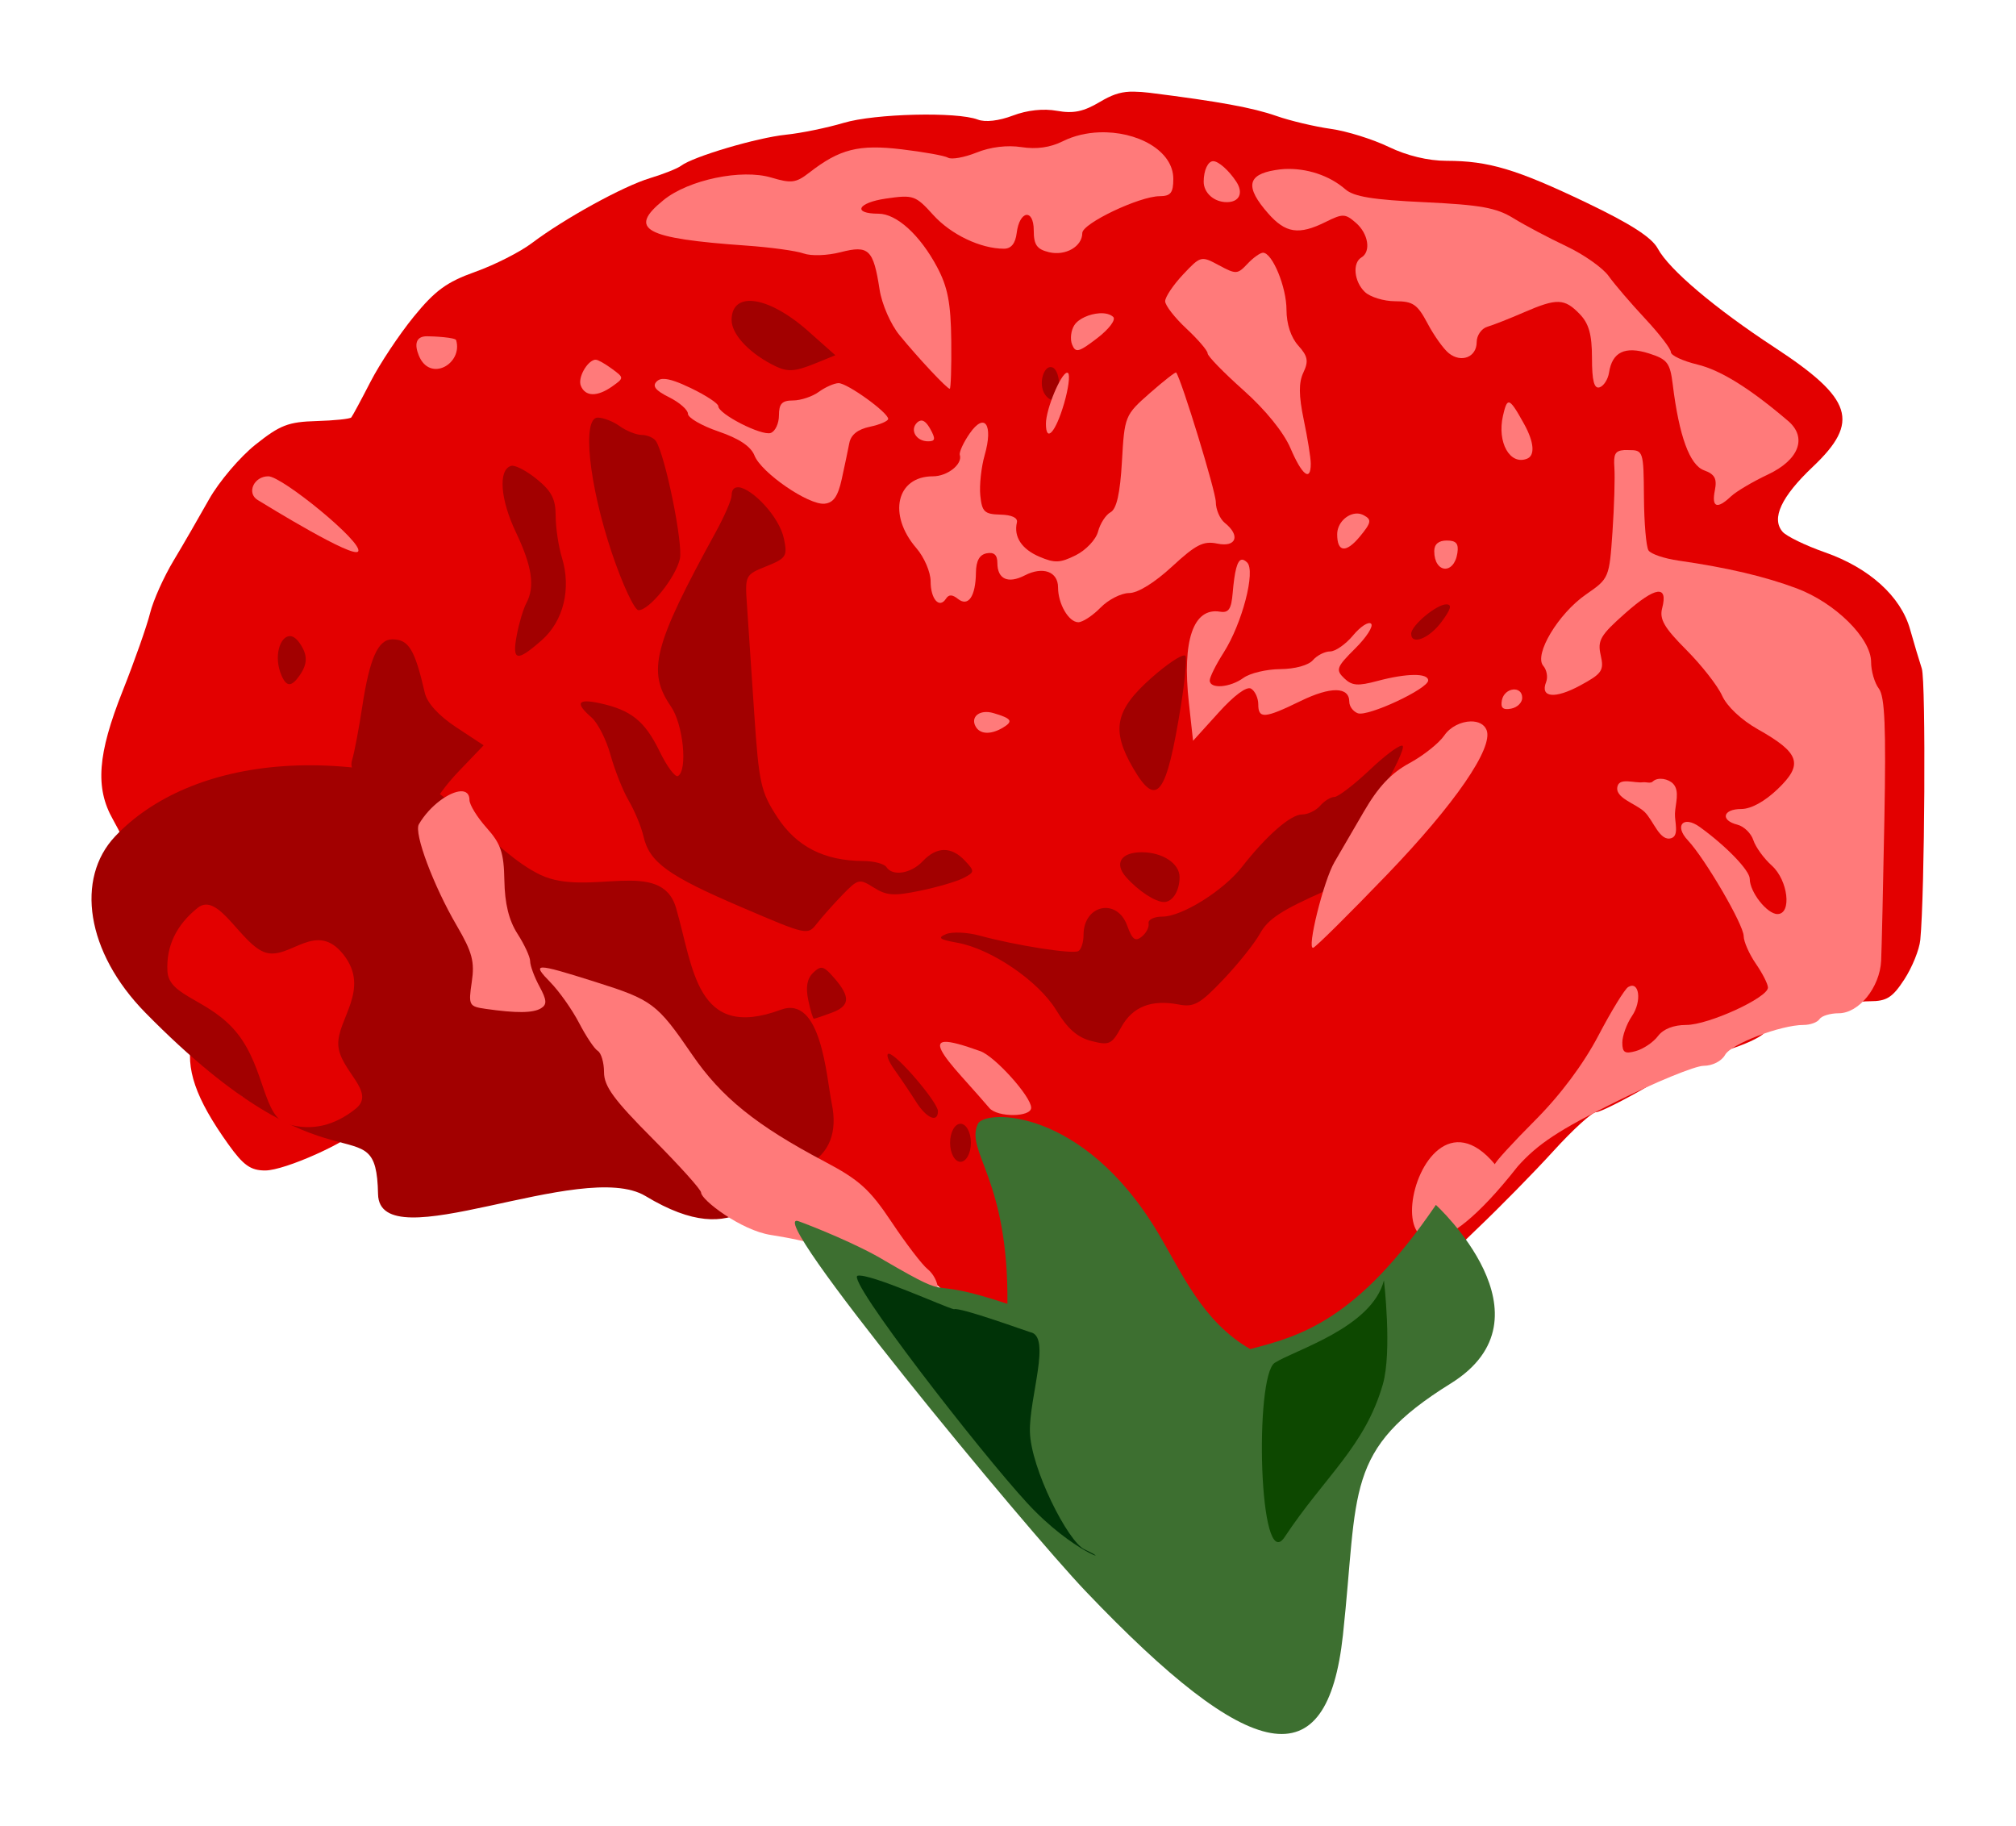 <?xml version="1.0" encoding="UTF-8"?>
<svg version="1.1" viewBox="0 0 440 398.39" xmlns="http://www.w3.org/2000/svg">
<g transform="translate(-4.9592e-8 4.1403e-6)">
<path d="m246.61 20.008c0.332-0.015 0.675-0.006 1.035 0 0.96 0.017 2.02 0.082 3.27 0.239 15.145 1.903 22.509 3.251 27.653 5.054 3.036 1.065 8.401 2.331 11.922 2.826 3.522 0.495 9.189 2.282 12.626 3.94 3.953 1.908 8.575 3.02 12.584 3.025 9.191 0.01 15.254 1.813 30.592 9.154 9.607 4.598 14.222 7.57 15.524 9.99 2.468 4.588 12.467 13.045 25.542 21.611 17.025 11.155 18.646 16.212 8.321 25.989-6.923 6.556-9.132 11.303-6.623 14.208 0.841 0.975 5.001 3 9.273 4.497 9.642 3.38 16.527 9.597 18.546 16.756 0.837 2.968 1.994 6.846 2.567 8.597 0.916 2.802 0.652 49.106-0.331 59.221-0.204 2.101-1.767 5.97-3.477 8.597-2.584 3.97-3.854 4.776-7.534 4.776-2.435 0-4.807 0.573-5.257 1.274-0.45 0.7-2.537 1.274-4.636 1.274-2.1 0-4.186 0.573-4.636 1.274-0.45 0.7-2.202 1.274-3.891 1.274s-3.758 0.813-4.636 1.831c-0.879 1.018-4.681 2.743-8.445 3.821-3.764 1.078-11.293 4.524-16.724 7.681-5.431 3.157-10.621 5.771-11.508 5.771-0.887 0-5.068 3.81-9.314 8.477-4.246 4.667-11.787 12.338-16.766 17.074-7.313 6.956-9.02 9.31-8.817 12.218 0.694 9.966-2.593 9.903-6.839 14.552-4.677 5.121-2.108 6.003-5.359 4.804-3.004-1.108-9.532 2.493-5.064-3.436 2.186-2.901 3.974-6.147 3.974-7.204 0-2.887-6.208-2.386-14.116 1.154-5.648 2.528-7.303 4.065-9.48 8.796-3.979 8.648-9.635 10.403-12.253 3.781-1.964-4.968-4.754-1.585-5.464 6.646-0.434 5.031-1.492 7.903-3.726 10.189-4.448 4.552-12.507 4.416-18.132-0.318-2.289-1.926-6.589-5.405-9.563-7.721-5.918-4.609-6.736-7.121-2.939-9.074 2.675-1.376 4.565-7.339 4.264-13.452-0.176-3.565 0.799-5.485 6.913-13.731 2.041-2.752 2.176-4.005 0.911-8.835-1.508-5.757-2.463-6.612-13.04-12.019-6.873-3.513-8.155-3.663-8.155-1.075 0 1.154 1.233 1.91 3.105 1.91 5.974 0 8.179 12.071 4.181 22.964-1.202 3.276-1.697 7.166-1.2 9.711 0.562 2.88 0.324 4.258-0.745 4.258-1.297 0-16.3-11.437-18.587-14.169-1.36-1.623-17.231-8.789-19.498-8.796-6.887-0.021-13.098-3.139-19.953-9.99-17.714-17.704-21.485-22.043-21.485-24.994 0-1.67-0.646-3.423-1.449-3.9-0.803-0.477-2.306-2.844-3.353-5.253-1.594-3.668-2.5-4.313-5.506-3.98-3.259 0.361-3.578 0.869-3.477 5.492 0.091 4.201 0.73 5.356 3.643 6.726 1.943 0.914 3.519 2.203 3.519 2.866 0 1.641-6.166 1.546-9.48-0.159-2.296-1.181-2.579-2.212-1.863-6.806 0.774-4.96 0.552-5.505-2.691-6.925-1.94-0.85-6.148-1.88-9.397-2.308-3.926-0.517-6.205-1.529-6.789-3.025-1.383-3.545-10.851-10.109-14.572-10.109-1.855 0-5.944-1.214-9.066-2.667-4.64-2.159-5.833-3.459-6.541-7.084-0.695-3.561-0.239-5.035 2.153-7.482 1.708-1.748 2.605-3.882 2.153-5.015-1.375-3.445-4.701-2.122-7.369 2.905-1.419 2.674-3.454 5.57-4.554 6.447-1.099 0.877-2.389 3.248-2.856 5.293-0.467 2.045-1.397 4.058-2.07 4.457-0.673 0.4-1.242 1.893-1.242 3.303 0 3.868-6.568 13.877-10.142 15.442-4.72 2.068-5.536 7.1-1.615 9.95 1.744 1.267 3.145 3.323 3.146 4.577 0.001 1.288 1.154 2.468 2.649 2.706 1.456 0.232 4.736 1.384 7.286 2.547 2.81 1.282 7.438 2.045 11.715 1.91 6.192-0.194 6.855 5e-3 5.381 1.711-2.706 3.135-16.652 9.393-20.947 9.393-3.182 0-4.761-1.121-8.031-5.691-7.215-10.082-9.444-16.626-7.948-23.044 0.72-3.09 2.477-7.495 3.933-9.791 1.574-2.482 2.647-6.409 2.649-9.711 0.004-4.071 1.145-7.215 4.222-11.781 2.308-3.425 4.708-6.209 5.34-6.209 0.632 0 2.289-2.561 3.684-5.691 1.919-4.304 3.447-5.891 6.251-6.487 2.039-0.433 4.28-0.94 5.009-1.114 0.729-0.175-0.875-1.016-3.56-1.871-3.589-1.142-6.219-1.188-9.935-0.199-7.832 2.084-8.893 3.13-9.563 9.273-0.164 1.502-9.632 5.665-15.027 6.607-4.596 0.802-5.056 0.583-6.292-2.706-0.736-1.959-2.53-5.652-3.974-8.199-3.897-6.872-3.351-14.235 2.111-27.979 2.613-6.575 5.308-14.232 6.003-17.034 0.695-2.802 3.023-7.96 5.133-11.462 2.11-3.502 5.573-9.52 7.741-13.373 2.168-3.853 6.74-9.231 10.142-11.94 5.347-4.257 7.146-4.956 13.288-5.134 3.909-0.113 7.346-0.466 7.617-0.796 0.271-0.33 2.152-3.819 4.181-7.761 2.029-3.941 6.277-10.335 9.438-14.208 4.663-5.712 7.17-7.565 13.412-9.791 4.232-1.509 9.786-4.324 12.336-6.248 7.107-5.363 19.935-12.431 25.831-14.208 2.914-0.879 5.981-2.094 6.789-2.706 2.644-2.006 16.567-6.121 22.851-6.766 3.382-0.347 9.049-1.521 12.626-2.587 6.822-2.033 24.731-2.462 29.267-0.716 1.628 0.627 4.601 0.284 7.658-0.876 3.156-1.197 6.67-1.571 9.645-1.035 3.584 0.646 5.794 0.166 9.356-1.95 2.465-1.465 4.213-2.124 6.541-2.229z" fill="#e30000" stroke-width="0"/>
<g transform="matrix(1.193 0 0 1.205 -91.661 -81.741)">
<path d="m224.37 278.95c-8.012 4.142-11.972 15.914-29.443 5.481-11.526-6.883-48.692 11.818-48.932-0.342-0.337-17.039-8.177 1.82-42.572-32.866-10.894-10.986-12.766-24.312-5.55-31.905 3.371-3.547 7.739-6.506 12.94-8.69 5.201-2.185 11.235-3.595 17.94-4.048 6.704-0.453 14.079 0.052 21.961 1.7 7.882 1.647 16.27 13.875 25.003 17.992s22.063-3.238 24.784 5.951c3.198 10.797 3.62 24.177 19.163 18.474 7.449-2.733 8.335 12.113 9.352 17.072 1.017 4.958-0.299 8.935-4.646 11.183z" fill="#a20000"/>
<path d="m214.04 122.32c-2.054-4e-3 -3.365 1.128-3.365 3.468 0 2.47 2.94 5.708 7.215 7.96 2.911 1.533 4.057 1.516 8.256-0.165l3.504-1.42-4.96-4.36c-4.102-3.6-8.009-5.478-10.649-5.483z" fill="#a20000"/>
<path d="m268.99 134.31c-1.171 0.038-2.03 2.541-1.284 4.393 0.351 0.872 1.139 1.585 1.769 1.585 1.475 0 1.506-4.98 0.035-5.846-0.176-0.103-0.353-0.138-0.52-0.132z" fill="#a20000"/>
<path d="m186.19 143.46c-2.908 0-1.635 12.109 2.602 24.573 1.927 5.668 4.129 10.305 4.856 10.305 1.985 0 6.78-5.892 7.562-9.281 0.625-2.71-2.651-18.687-4.371-21.336-0.392-0.604-1.569-1.105-2.602-1.123-1.032-0.018-2.839-0.732-4.024-1.585-1.185-0.853-2.99-1.552-4.024-1.552z" fill="#a20000"/>
<path d="m170.65 152.18c-0.127-0.012-0.261 6e-3 -0.347 0.033-2.351 0.734-1.948 6.063 0.902 11.989 2.975 6.186 3.536 9.875 1.908 12.881-0.53 0.979-1.321 3.567-1.734 5.747-0.9 4.749-0.02 4.927 4.544 0.958 4.008-3.485 5.446-9.332 3.712-14.962-0.625-2.031-1.145-5.431-1.145-7.563 0-3.044-0.744-4.488-3.469-6.672-1.67-1.338-3.479-2.328-4.371-2.411z" fill="#a20000"/>
<path d="m211.76 156.08c-0.645 0.03-1.075 0.465-1.075 1.453 0 0.773-1.294 3.746-2.879 6.606-11.438 20.628-12.646 25.28-8.221 31.641 2.24 3.22 3.087 11.522 1.284 12.584-0.516 0.304-2.034-1.749-3.4-4.525-2.673-5.434-5.209-7.433-10.892-8.653-4.092-0.879-4.585-0.059-1.526 2.576 1.15 0.991 2.707 4.039 3.469 6.771 0.762 2.732 2.255 6.473 3.33 8.29 1.075 1.817 2.304 4.731 2.706 6.473 1.085 4.703 4.497 7.135 17.899 12.815 11.928 5.054 12.132 5.128 13.771 3.039 0.916-1.167 3.024-3.523 4.683-5.218 2.908-2.971 3.123-3.02 5.793-1.354 2.338 1.458 3.674 1.54 8.464 0.561 3.122-0.638 6.65-1.655 7.874-2.279 2.122-1.081 2.151-1.236 0.312-3.171-2.478-2.607-5.17-2.563-7.701 0.099-2.146 2.257-5.532 2.795-6.66 1.057-0.377-0.581-2.284-1.081-4.232-1.09-7.13-0.032-12.205-2.598-15.714-7.927-3.033-4.606-3.368-6.093-4.232-18.859-0.516-7.631-1.103-16.39-1.318-19.453-0.387-5.504-0.348-5.588 3.538-7.134 3.63-1.444 3.884-1.821 3.226-4.954-0.861-4.1-5.803-9.048-8.221-9.347-0.101-0.013-0.185-4e-3 -0.278 0z" fill="#a20000"/>
<path d="m341.42 177.28c-1.784 0-6.417 3.831-6.417 5.317 0 2.149 3.286 0.881 5.55-2.147 1.727-2.309 1.982-3.171 0.867-3.171z" fill="#a20000"/>
<path d="m129.81 183.03c-1.758 0.082-2.967 3.692-1.484 7.112 0.919 2.121 1.838 2.121 3.325 0 1.487-2.121 1.487-3.721 0-5.842-0.631-0.899-1.255-1.297-1.841-1.27z" fill="#a20000"/>
<path d="m148.59 183.62c-2.591 0-4.135 3.404-5.481 12.154-0.626 4.069-1.455 8.383-1.839 9.611-0.59 1.891 0.398 2.821 6.348 6.044 7.976 4.321 8.672 4.515 8.672 2.279 0-0.885 2.036-3.688 4.51-6.242l4.51-4.657-5.065-3.303c-3.182-2.084-5.268-4.37-5.689-6.176-1.853-7.945-2.954-9.71-5.966-9.71z" fill="#a20000"/>
<path d="m293.52 186.53c-0.725-0.048-3.215 1.593-6.001 4.029-6.716 5.872-7.455 9.486-3.365 16.415 4.308 7.299 6.077 4.997 8.742-11.494 0.682-4.222 1.054-8.186 0.833-8.819-0.028-0.079-0.105-0.125-0.208-0.132z" fill="#a20000"/>
<path d="m333.2 202.88c-0.818 0.157-3.18 1.941-5.724 4.327-2.907 2.726-5.854 4.954-6.521 4.954-0.667 0-1.842 0.713-2.602 1.585-0.76 0.872-2.248 1.585-3.33 1.585-2.07 0-6.519 3.845-10.962 9.479-3.405 4.318-11.004 9.017-14.569 9.017-1.526 0-2.665 0.551-2.532 1.222 0.133 0.671-0.419 1.755-1.249 2.411-1.194 0.943-1.743 0.521-2.671-2.015-1.855-5.065-7.978-3.777-7.978 1.684 0 1.303-0.409 2.629-0.937 2.939-1.031 0.607-11.433-1.01-18.108-2.807-2.244-0.604-4.991-0.723-6.105-0.264-1.621 0.667-1.221 0.985 2.012 1.552 6.21 1.09 14.883 6.925 18.142 12.22 2.056 3.341 3.855 4.93 6.417 5.582 3.299 0.839 3.725 0.633 5.481-2.51 2.069-3.705 5.504-5.049 10.511-4.096 2.776 0.529 3.889-0.075 8.187-4.558 2.725-2.843 5.705-6.547 6.66-8.257 1.494-2.675 3.897-4.24 12.002-7.795 0.838-0.368 2.319-2.547 3.261-4.855 0.942-2.308 3.908-7.917 6.626-12.452 2.718-4.534 4.622-8.546 4.232-8.918-0.049-0.046-0.126-0.056-0.243-0.033z" fill="#a20000"/>
<path d="m285.7 222.17c-3.8 0-5.072 2.028-2.854 4.508 2.217 2.479 5.349 4.508 6.931 4.508 1.582 0 2.854-2.028 2.854-4.508 0-2.479-3.131-4.508-6.931-4.508z" fill="#a20000"/>
<path d="m226.95 243.1c-0.396 0.06-0.815 0.38-1.353 0.892-1.114 1.061-1.387 2.61-0.902 4.921 0.391 1.86 0.851 3.402 1.041 3.402 0.189 0 1.625-0.49 3.191-1.057 3.403-1.232 3.558-2.841 0.555-6.275-1.228-1.405-1.873-1.983-2.532-1.883z" fill="#a20000"/>
<path d="m239.44 258.66c-0.588 0-0.111 1.308 1.041 2.906 1.152 1.599 2.937 4.214 3.954 5.813 1.891 2.972 3.989 3.859 3.989 1.684 0-1.595-7.608-10.404-8.984-10.404z" fill="#a20000"/>
<path d="m252.55 271.34c-1.048 0-1.906 1.551-1.906 3.446 0 1.895 0.858 3.446 1.906 3.446 1.048 0 1.906-1.551 1.906-3.446 0-1.895-0.858-3.446-1.906-3.446z" fill="#a20000"/>
<path d="m277.92 91.804c6.85-0.273 13.563 3.256 13.563 8.422 0 2.525-0.475 3.129-2.498 3.138-3.709 0.015-14.153 4.936-14.153 6.672 0 2.442-3.071 4.193-6.105 3.468-2.22-0.531-2.775-1.353-2.775-3.93 0-4.027-2.612-3.639-3.122 0.462-0.234 1.882-1.005 2.84-2.324 2.84-4.274 0-9.702-2.566-12.939-6.11-3.248-3.555-3.634-3.687-8.637-2.973-5.216 0.745-6.221 2.741-1.388 2.741 3.318 0 7.601 3.858 10.719 9.644 1.952 3.623 2.524 6.513 2.602 13.343 0.054 4.796-0.078 8.72-0.278 8.719-0.505-2.8e-4 -5.713-5.504-9.193-9.71-1.615-1.952-3.229-5.606-3.642-8.257-1.135-7.271-1.965-8.079-7.111-6.771-2.474 0.629-5.391 0.727-6.799 0.231-1.36-0.479-6.069-1.116-10.441-1.42-18.758-1.304-21.776-2.955-15.159-8.257 4.578-3.667 14.249-5.671 19.703-4.062 3.647 1.075 4.496 0.988 6.938-0.892 5.567-4.285 9.043-5.155 16.893-4.228 4.046 0.478 7.868 1.148 8.499 1.519 0.631 0.371 2.973-0.038 5.203-0.925 2.557-1.017 5.603-1.389 8.221-0.991 2.77 0.422 5.265 0.074 7.562-1.057 2.075-1.022 4.377-1.528 6.66-1.618z" fill="#ff7a7a"/>
<path d="m298.78 97.022c0.964 0 2.873 1.67 4.224 3.711 1.351 2.041 0.576 3.711-1.74 3.711-2.316 0-4.224-1.67-4.224-3.711 0-2.041 0.775-3.711 1.74-3.711z" fill="#ff7a7a"/>
<path d="m311.85 98.443c4.037-0.191 8.21 1.172 11.1 3.666 1.566 1.352 5.026 1.902 14.5 2.345 10.25 0.479 13.13 0.995 16.269 2.906 2.096 1.277 6.43 3.552 9.643 5.053 3.213 1.501 6.71 3.938 7.77 5.417 1.06 1.478 4.066 4.946 6.66 7.696 2.595 2.75 4.718 5.48 4.718 6.077 0 0.597 2.177 1.603 4.856 2.246 4.257 1.021 9.576 4.293 16.581 10.206 3.559 3.005 2.025 7.057-3.677 9.71-2.747 1.278-5.797 3.062-6.764 3.963-2.558 2.385-3.57 2.004-2.949-1.09 0.425-2.119-3e-3 -2.918-1.977-3.633-2.635-0.954-4.569-6.218-5.724-15.523-0.49-3.948-0.976-4.581-4.371-5.648-4.356-1.369-6.707-0.259-7.285 3.468-0.189 1.22-0.971 2.436-1.734 2.675-0.995 0.312-1.388-1.196-1.388-5.285 0-4.277-0.557-6.258-2.255-7.993-2.775-2.836-4.15-2.899-10.199-0.297-2.611 1.123-5.627 2.297-6.695 2.609-1.068 0.312-1.943 1.575-1.943 2.774 0 2.729-2.807 3.826-5.099 2.015-0.953-0.753-2.696-3.165-3.885-5.384-1.866-3.482-2.666-4.029-5.932-4.029-2.081 0-4.591-0.771-5.55-1.684-1.966-1.872-2.301-5.256-0.624-6.242 1.796-1.057 1.278-4.307-1.006-6.275-1.952-1.682-2.406-1.696-5.516-0.165-4.93 2.427-7.355 2.064-10.58-1.585-4.178-4.728-3.812-6.969 1.318-7.795 0.567-0.091 1.158-0.171 1.734-0.198z" fill="#ff7a7a"/>
<path d="m307.89 113.6c1.711 0 4.301 6.215 4.301 10.338 0 2.559 0.812 5.004 2.151 6.473 1.757 1.928 1.919 2.835 0.937 4.888-0.872 1.823-0.851 4.19 0.069 8.554 0.699 3.314 1.284 6.894 1.284 7.96 0 3.32-1.585 2.117-3.712-2.807-1.25-2.894-4.583-6.959-8.603-10.503-3.609-3.182-6.556-6.174-6.556-6.672 0-0.498-1.748-2.52-3.885-4.492-2.137-1.972-3.885-4.205-3.885-4.954 0-0.749 1.458-2.924 3.261-4.822 3.244-3.416 3.325-3.422 6.591-1.684 3.126 1.663 3.385 1.649 5.203-0.264 1.056-1.111 2.344-2.015 2.845-2.015z" fill="#ff7a7a"/>
<path d="m277.96 124.57c1.049-0.067 1.996 0.15 2.532 0.661 0.528 0.503-0.767 2.2-2.914 3.831-3.403 2.585-3.981 2.725-4.614 1.156-0.395-0.981-0.201-2.563 0.416-3.501 0.797-1.21 2.831-2.036 4.579-2.147z" fill="#ff7a7a"/>
<path d="m154.95 128.73c1.221 0 5.185 0.214 5.331 0.703 1.271 4.245-4.774 7.734-6.823 2.798-0.804-1.938-0.641-3.501 1.492-3.501z" fill="#ff7a7a"/>
<path d="m185.62 132.99c0.095-0.02 0.185-4e-3 0.278 0 0.383 0.018 1.693 0.762 2.914 1.651 2.194 1.598 2.199 1.636 0.069 3.138-2.782 1.962-4.982 1.912-5.793-0.099-0.575-1.427 1.107-4.385 2.532-4.69z" fill="#ff7a7a"/>
<path d="m292.01 135.3c1.03 1.452 7.25 21.565 7.25 23.45 0 1.353 0.749 3.075 1.665 3.798 2.883 2.278 2.071 4.452-1.388 3.732-2.553-0.531-3.915 0.165-8.291 4.162-3.189 2.913-6.242 4.789-7.84 4.789-1.442 0-3.804 1.189-5.238 2.642-1.434 1.453-3.271 2.642-4.059 2.642-1.764 0-3.712-3.328-3.712-6.308 0-2.857-2.772-3.861-6.071-2.18-3.08 1.569-5.03 0.695-5.03-2.246 0-1.459-0.611-1.995-1.943-1.75-1.321 0.243-1.95 1.356-1.977 3.501-0.055 4.318-1.396 6.257-3.295 4.756-1.032-0.816-1.671-0.825-2.185-0.033-1.214 1.869-2.81 0.084-2.81-3.138 0-1.665-1.166-4.368-2.602-6.011-5.278-6.04-3.665-13.013 3.018-13.013 2.663 0 5.454-2.194 4.926-3.864-0.157-0.497 0.651-2.253 1.804-3.897 2.744-3.913 4.349-1.618 2.74 3.93-0.624 2.152-0.987 5.437-0.798 7.299 0.301 2.962 0.763 3.395 3.677 3.468 2.092 0.052 3.216 0.573 3.018 1.42-0.61 2.603 0.883 4.842 4.128 6.209 2.782 1.172 3.754 1.149 6.626-0.264 1.869-0.92 3.709-2.836 4.093-4.294 0.382-1.45 1.413-3.034 2.289-3.501 1.103-0.588 1.75-3.407 2.081-9.182 0.472-8.222 0.539-8.416 5.099-12.386 2.545-2.215 4.711-3.889 4.822-3.732z" fill="#ff7a7a"/>
<path d="m272.03 135.33c0.072-6e-3 0.152 0.013 0.208 0.066 0.381 0.363 0.05 2.835-0.728 5.483-1.542 5.245-3.33 7.217-3.33 3.699 0-2.707 2.766-9.152 3.85-9.248z" fill="#ff7a7a"/>
<path d="m197.97 136.46c0.133-0.014 0.261-6e-3 0.416 0 1.035 0.044 2.544 0.568 4.822 1.651 2.757 1.311 5.03 2.787 5.03 3.27 0 1.429 7.972 5.453 9.609 4.855 0.828-0.302 1.492-1.732 1.492-3.204 0-2.09 0.565-2.675 2.567-2.675 1.41 0 3.533-0.699 4.718-1.552 1.185-0.853 2.812-1.567 3.608-1.585 1.571-0.036 9.088 5.317 9.088 6.473 2e-5 0.39-1.498 1.037-3.33 1.42-2.226 0.465-3.482 1.44-3.781 2.973-0.246 1.262-0.871 4.214-1.388 6.54-0.691 3.111-1.523 4.282-3.157 4.426-2.946 0.259-11.559-5.61-12.8-8.719-0.664-1.662-2.812-3.082-6.591-4.36-3.081-1.042-5.585-2.483-5.585-3.204s-1.567-2.069-3.469-3.006c-2.514-1.238-3.108-2.028-2.22-2.873 0.25-0.238 0.572-0.387 0.971-0.429z" fill="#ff7a7a"/>
<path d="m352.82 140.72c0.527-0.063 1.323 1.18 2.845 3.905 1.821 3.26 2.025 5.677 0.553 6.269-3.137 1.26-5.536-2.933-4.426-7.759 0.351-1.525 0.618-2.366 1.028-2.415z" fill="#ff7a7a"/>
<path d="m245.42 143.99c0.509 0.018 1.037 0.526 1.596 1.519 1.01 1.798 0.941 2.246-0.382 2.246-2.199 0-3.418-2.063-2.012-3.402 0.193-0.183 0.397-0.285 0.59-0.33 0.072-0.017 0.135-0.036 0.208-0.033z" fill="#ff7a7a"/>
<path d="m373.94 149.34c0.238-0.017 0.499 0 0.798 0 2.725 0 2.786 0.158 2.845 8.488 0.033 4.667 0.404 9.017 0.833 9.677 0.428 0.66 2.889 1.481 5.481 1.85 9.006 1.279 15.837 2.885 21.611 5.02 7.055 2.609 13.633 9.039 13.633 13.343 0 1.631 0.635 3.797 1.422 4.822 1.094 1.424 1.324 7.025 1.006 23.714-0.229 12.019-0.489 23.519-0.59 25.564-0.238 4.82-4.063 9.512-7.77 9.512-1.555 0-3.126 0.476-3.504 1.057-0.377 0.581-1.691 1.057-2.914 1.057-4.158 0-13.243 3.428-14.361 5.417-0.638 1.135-2.312 1.982-3.92 1.982-1.544 0-8.768 2.925-16.061 6.506-10.376 5.095-14.285 7.628-17.969 11.725-29.816 37.556-20.174-19.396-4.163-0.396 0-0.367 3.289-3.928 7.319-7.927 4.681-4.644 8.875-10.209 11.621-15.391 2.364-4.461 4.815-8.414 5.446-8.785 2.039-1.2 2.535 2.575 0.694 5.251-0.983 1.428-1.769 3.6-1.769 4.822 0 1.807 0.467 2.087 2.498 1.519 1.374-0.384 3.186-1.6 4.024-2.708 0.967-1.28 2.853-2.015 5.169-2.015 4.058 0 14.962-4.941 14.951-6.771-4e-3 -0.644-1.007-2.583-2.22-4.327-1.213-1.744-2.216-4.001-2.22-4.987-9e-3 -2.066-7.048-14.014-10.233-17.373-2.529-2.667-0.789-4.534 2.22-2.378 4.865 3.485 9.123 7.864 9.123 9.38 0 2.384 3.171 6.374 5.065 6.374 2.681 0 1.949-6.131-1.041-8.785-1.442-1.28-2.954-3.346-3.365-4.591-0.41-1.245-1.713-2.508-2.914-2.807-3.181-0.792-2.682-2.84 0.694-2.84 1.812 0 4.32-1.372 6.73-3.666 4.687-4.463 3.982-6.494-3.677-10.767-3.051-1.702-5.675-4.163-6.556-6.11-0.812-1.793-3.769-5.521-6.556-8.29-4.018-3.99-4.931-5.538-4.405-7.53 1.12-4.248-1.185-3.958-6.695 0.859-4.618 4.037-5.166 4.967-4.544 7.662 0.638 2.768 0.245 3.328-3.781 5.483-4.62 2.472-7.346 2.192-6.209-0.628 0.357-0.887 0.124-2.201-0.52-2.939-1.76-2.019 2.757-9.479 7.84-12.947 4.189-2.859 4.245-2.975 4.822-11.329 0.321-4.65 0.471-9.882 0.347-11.626-0.17-2.393 0.101-3.05 1.769-3.171z" fill="#ff7a7a"/>
<path d="m125.92 154.09c2.528 0 17.444 12.045 16.435 13.6-0.87 1.34-16.267-8.033-18.378-9.306-2.084-1.257-0.705-4.294 1.943-4.294z" fill="#ff7a7a"/>
<path d="m325.14 160.83c0.418 5e-3 0.827 0.124 1.214 0.33 1.454 0.775 1.37 1.317-0.763 3.864-2.52 3.009-4.128 2.831-4.128-0.429 0-2.073 1.867-3.788 3.677-3.765z" fill="#ff7a7a"/>
<path d="m341.51 165.72c1.727 0 2.209 0.554 1.943 2.279-0.613 3.966-4.232 3.655-4.232-0.363 0-1.255 0.802-1.916 2.289-1.916z" fill="#ff7a7a"/>
<path d="m304.01 169.19c0.276-0.032 0.611 0.152 0.971 0.495 1.616 1.538-0.911 11.099-4.301 16.349-1.4 2.168-2.532 4.427-2.532 5.02 0 1.592 3.7 1.32 6.175-0.462 1.185-0.853 4.21-1.567 6.73-1.585 2.681-0.02 5.158-0.691 5.966-1.618 0.76-0.872 2.186-1.585 3.157-1.585 0.971 0 2.856-1.308 4.197-2.906 1.342-1.599 2.825-2.558 3.295-2.114 0.471 0.445-0.846 2.461-2.914 4.492-3.42 3.36-3.602 3.87-2.012 5.384 1.441 1.372 2.516 1.435 6.071 0.495 5.383-1.423 9.297-1.458 9.297-0.099 0 1.513-11.039 6.614-12.87 5.945-0.854-0.312-1.561-1.253-1.561-2.081 0-2.747-3.395-2.796-8.915-0.132-6.567 3.169-7.736 3.272-7.736 0.595 0-1.128-0.6-2.418-1.318-2.84-0.797-0.469-3.094 1.212-5.932 4.327l-4.683 5.119-0.763-6.903c-1.267-11.263 0.817-17.271 5.689-16.481 1.594 0.259 2.072-0.456 2.324-3.369 0.352-4.07 0.836-5.947 1.665-6.044z" fill="#ff7a7a"/>
<path d="m353.65 192.7c0.865-0.088 1.665 0.387 1.665 1.519 0 0.864-0.923 1.743-2.047 1.949-1.484 0.272-1.951-0.14-1.665-1.552 0.234-1.157 1.182-1.828 2.047-1.916z" fill="#ff7a7a"/>
<path d="m256.83 196.8c0.505-0.063 1.106-0.018 1.734 0.165 3.356 0.981 3.681 1.479 1.804 2.609-2.14 1.289-4.108 1.281-4.96-0.033-0.885-1.363-0.092-2.552 1.422-2.741z" fill="#ff7a7a"/>
<path d="m345.88 198.48c1.332-0.029 2.479 0.473 2.914 1.552 1.297 3.217-5.815 13.438-18.177 26.158-6.927 7.127-13.024 13.108-13.529 13.277-1.265 0.425 1.883-12.152 3.885-15.523 0.894-1.506 3.3-5.595 5.342-9.083 2.666-4.553 5.034-7.037 8.36-8.819 2.548-1.365 5.422-3.624 6.383-5.02 1.101-1.6 3.11-2.506 4.822-2.543z" fill="#ff7a7a"/>
<path d="m379.25 209.32c0.933-0.827 2.853-0.442 3.701 0.473 1.218 1.312 0.381 3.583 0.308 5.377-0.06 1.49 0.783 3.941-0.617 4.432-2.145 0.752-3.29-3.151-4.935-4.727-1.645-1.576-5.63-2.552-4.935-4.727 0.477-1.491 3.08-0.467 4.627-0.65 0.615-0.073 1.434 0.284 1.851-0.177 3e-5 -4e-5 -4e-5 -1.1e-4 0-1.4e-4z" fill="#ff7a7a"/>
<path d="m161.16 211.13c0.939-0.027 1.561 0.466 1.561 1.585 0 0.852 1.399 3.111 3.122 5.02 2.608 2.89 3.168 4.479 3.261 9.545 0.076 4.171 0.814 7.21 2.393 9.644 1.268 1.953 2.321 4.184 2.324 4.987 3e-3 0.803 0.769 2.859 1.7 4.558 1.354 2.473 1.415 3.276 0.278 3.963-1.457 0.88-4.548 0.894-10.129 0.099-3.031-0.432-3.167-0.632-2.532-4.855 0.552-3.671 0.117-5.367-2.74-10.206-4.26-7.213-7.877-16.769-6.938-18.364 2.015-3.421 5.636-5.919 7.701-5.978z" fill="#ff7a7a"/>
<path d="m176.13 243.05c1.08-0.017 4 0.843 9.539 2.576 10.511 3.288 11.345 3.89 17.795 13.211 5.329 7.701 11.731 12.819 24.178 19.321 6.396 3.342 8.295 5.035 12.315 10.998 2.612 3.876 5.576 7.723 6.591 8.521 1.015 0.798 1.839 2.344 1.839 3.435 0 2.777-1.18 2.485-7.354-1.684-7.482-5.053-17.882-7.144-23.172-7.948-5.476-0.831-12.765-6.362-12.765-7.675 0-0.536-3.996-4.92-8.88-9.776-7.085-7.044-8.88-9.48-8.88-12.022 0-1.752-0.525-3.5-1.145-3.864-0.619-0.364-2.155-2.655-3.434-5.086s-3.63-5.701-5.203-7.299c-1.764-1.792-2.502-2.691-1.422-2.708z" fill="#ff7a7a"/>
<path d="m249.66 256.51c1.088-0.069 3.243 0.518 6.521 1.684 2.698 0.96 9.297 8.236 9.297 10.239 0 1.751-6.215 1.779-7.666 0.033-0.604-0.727-2.897-3.285-5.065-5.681-3.792-4.191-4.901-6.16-3.087-6.275z" fill="#ff7a7a"/>
</g>
<g stroke-width="0">
<path d="m193.17 275.14c16.705 9.723 6.909 2.812 26.701 9.375 0.278-27.471-9.281-33.188-6.44-39.275 1.48-3.171 22.952-3.647 39.312 23.794 5.314 8.912 9.717 19.354 20.122 25.356 10.913-2.837 23.302-6.17 40.524-31.459 0 0 26.646 24.416 3.242 38.965-23.403 14.549-20.089 23.112-23.529 54.88-3.44 31.768-19.924 28.453-56.151-9.534-13.141-13.78-71.131-83.837-62.62-80.735 3.212 1.171 13.043 5.101 18.838 8.634z" fill="#3d6f30"/>
<path d="m208.21 285.7c1.176-0.56 16.247 4.931 16.674 5.011 4.618 0.868-0.255 14.221-0.102 21.68 0.163 7.987 8.303 24.034 11.904 25.707 7.021 3.263-2.406 0.843-12.475-10.084-10.377-11.262-39.754-49.078-37.014-49.634 2.734-0.554 19.108 6.908 21.014 7.32z" fill="#003307"/>
<path d="m280.38 335.41c8.734-13.196 17.527-19.754 21.426-33.309 2.068-7.191 0.246-22.703 0.246-22.703-2.642 10.333-19.443 15.177-23.834 17.991-4.464 2.861-3.5 46.609 2.162 38.02z" fill="#0d4800"/>
</g>
</g>
<path d="m74.972 208.32c5.976 7.593-1.458 14.155-1.137 19.74 0.321 5.585 8.396 10.194 3.804 13.879-4.592 3.685-9.562 4.928-14.878 3.352-5.316-1.577-4.913-12.096-10.889-19.689-5.976-7.593-15.003-8.031-15.324-13.616-0.321-5.585 2-10.194 6.593-13.879 4.592-3.685 9.562 8.195 14.878 9.771 5.316 1.577 10.978-7.15 16.954 0.443z" fill="#e30000"/>
</svg>
